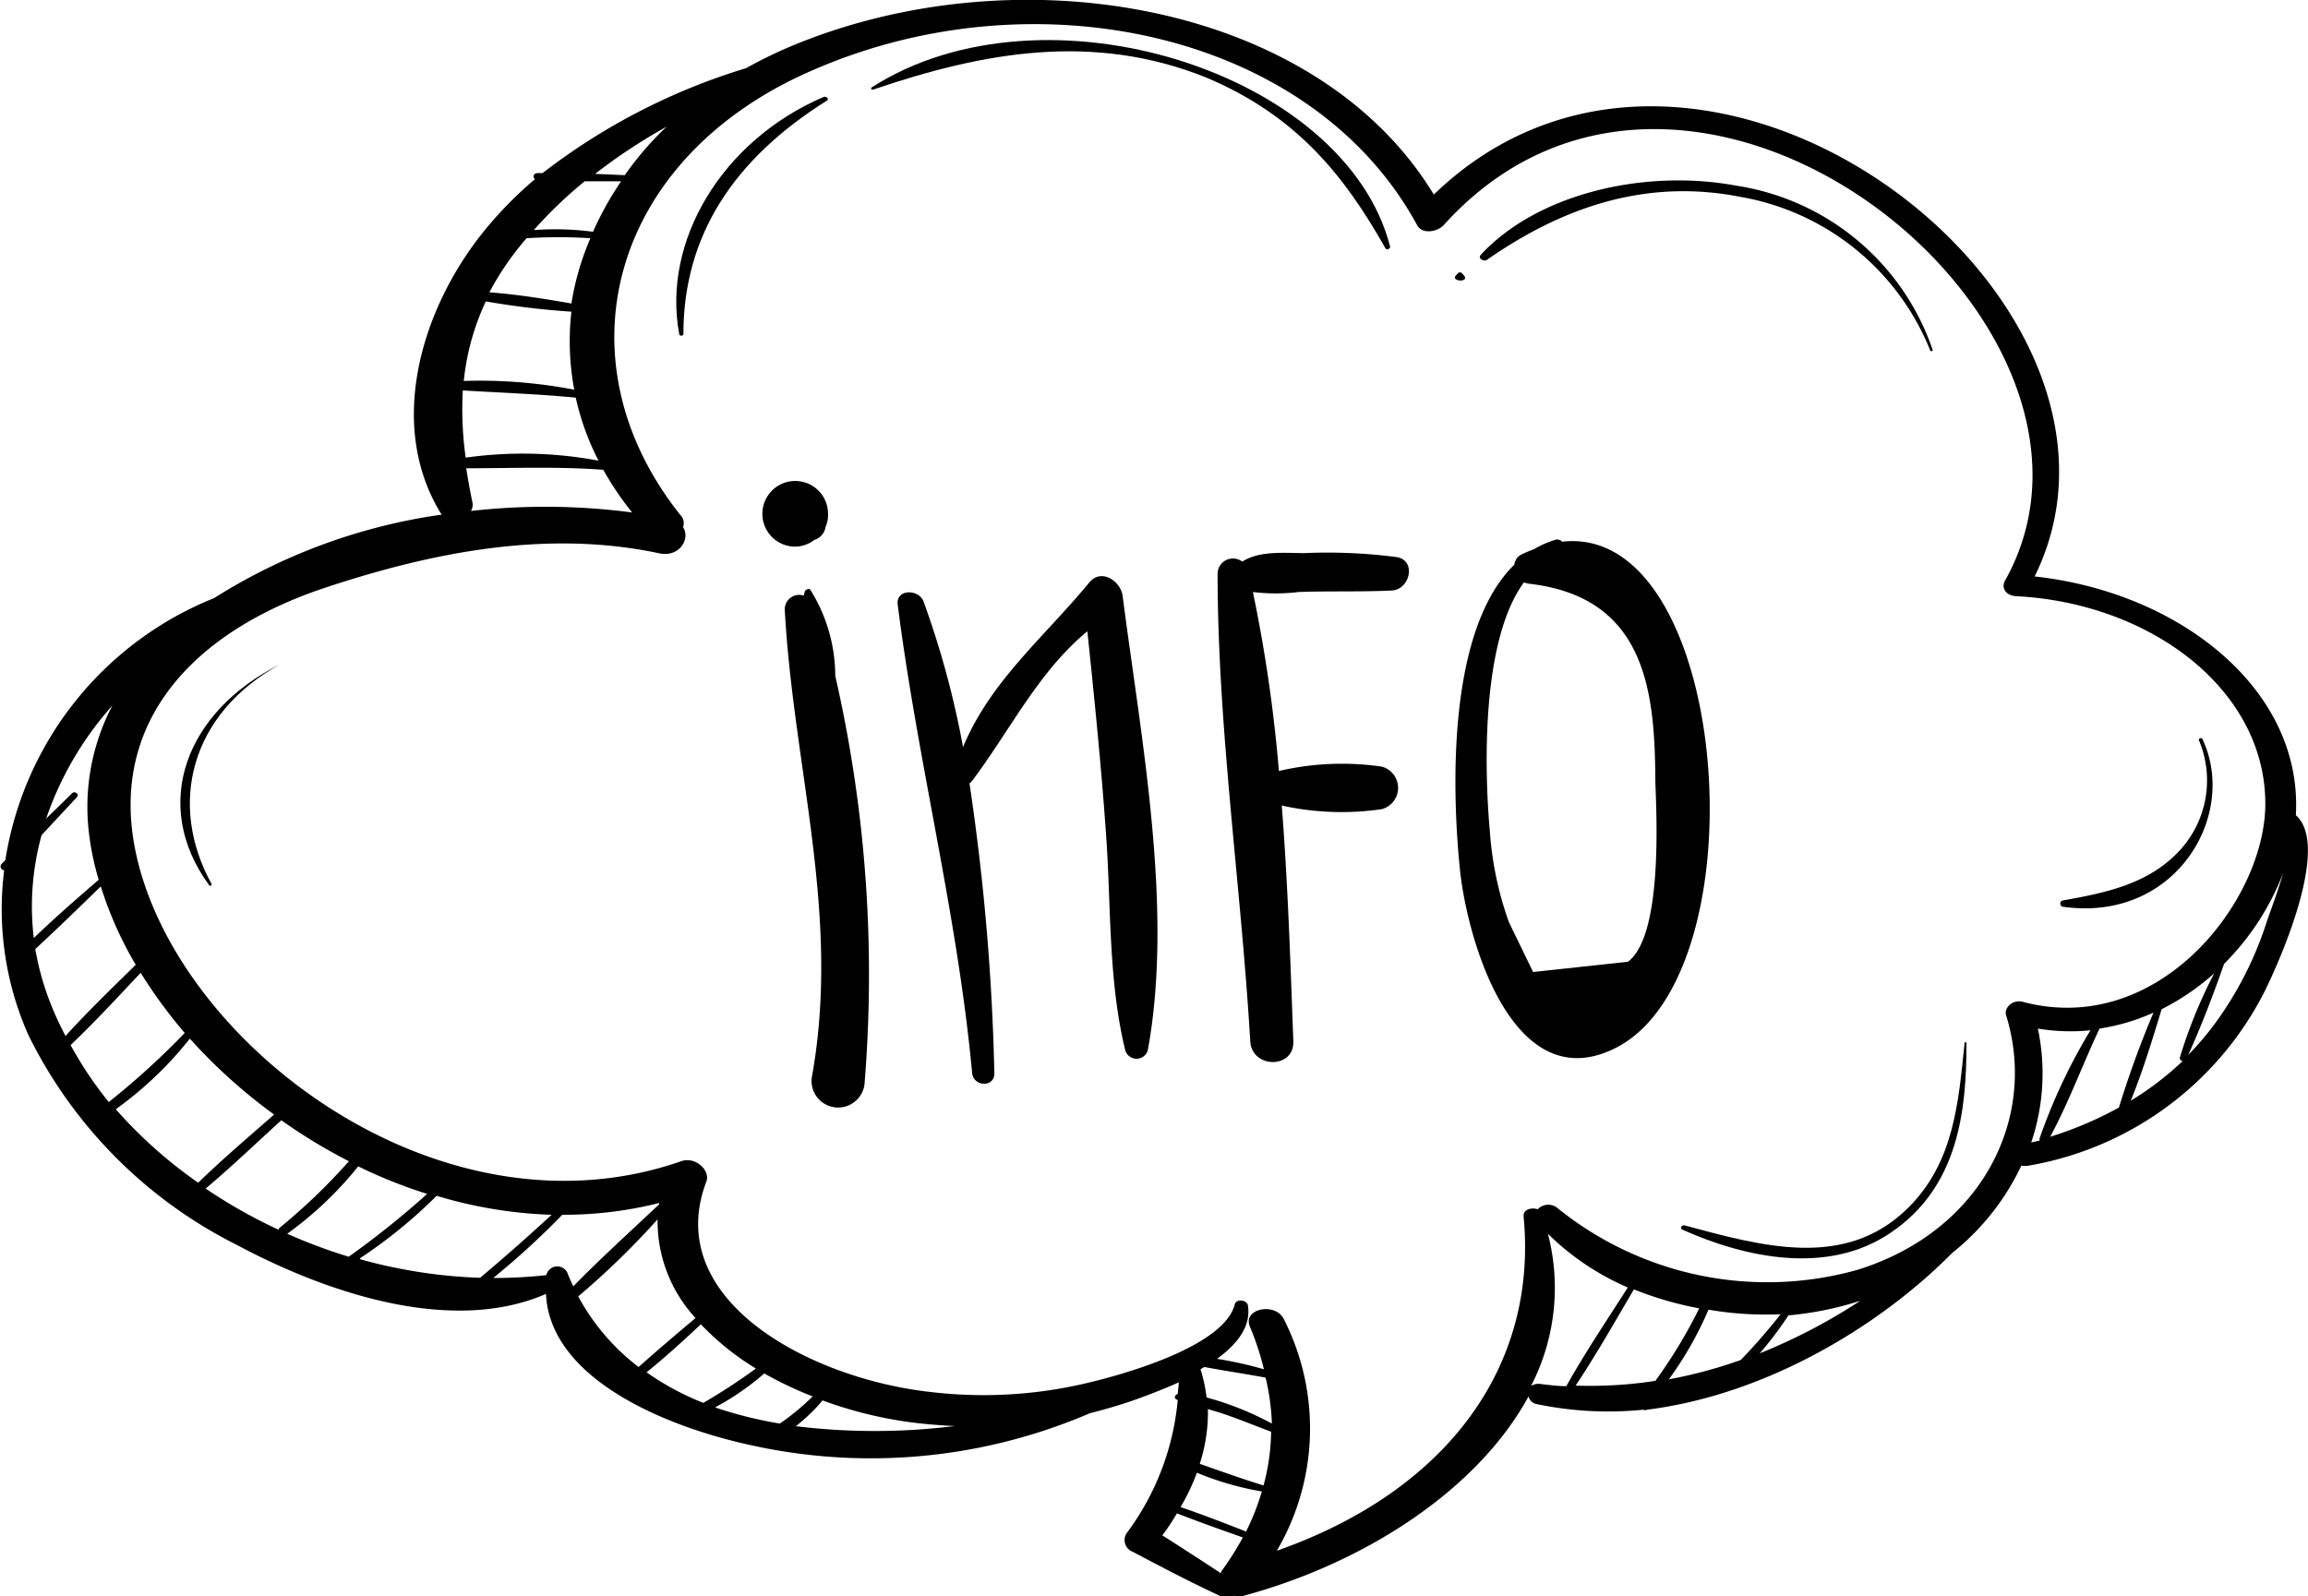 <?xml version="1.0" encoding="UTF-8"?> <svg xmlns="http://www.w3.org/2000/svg" viewBox="0 0 121.58 84.1"> <title>Ресурс 8icon</title> <g id="Слой_2" data-name="Слой 2"> <g id="BACKGROUND"> <path d="M1.5,54.54a24.43,24.43,0,0,0,11,11.06c4.45,2.38,11.16,4.79,16.26,2.57.21,4.44,6.22,7,10.94,8a29.19,29.19,0,0,0,17.7-1.71c.73-.19,1.45-.39,2.15-.63s1.64-.6,2.55-1l-.06.61c-.16.06-.24.24,0,.32h0a13.78,13.78,0,0,1-2.68,7,.66.66,0,0,0,.32,1c1.55.82,3.11,1.64,4.72,2.38a.6.6,0,0,0,.61-.07,1,1,0,0,0,.51,0c6.36-1.72,12.31-5.56,15-10.5a.54.54,0,0,0,.46.41,18.39,18.39,0,0,0,5.58.29.23.23,0,0,0,.2,0C92.9,73.5,98.89,70,102.85,66a12.93,12.93,0,0,0,3.63-4.59,1,1,0,0,0,.39,0,17.2,17.2,0,0,0,12.37-9.07c.76-1.5,3.58-7.75,1.7-9.39.38-6.62-6.12-11.75-13.76-12.58,7.21-14.61-17.57-33.71-31.65-20.12C69.31,0,53.24-2.6,41.31,2.59c-.69.31-1.35.63-2,1A33.26,33.26,0,0,0,28.58,9.12h-.25c-.24,0-.28.22-.15.32a20.4,20.4,0,0,0-2.72,2.78c-3.33,4.15-5.07,10.22-2.23,14.84,0,0,0,0,.05.05a30.39,30.39,0,0,0-12,4.4,17.87,17.87,0,0,0-11,13.81l-.2.2a.2.2,0,0,0,.14.33A16.33,16.33,0,0,0,1.5,54.54ZM5.92,37.17A11.5,11.5,0,0,0,4.7,44a14.08,14.08,0,0,0,.5,2.35c-1.16,1-2.31,2-3.42,3.07A14.09,14.09,0,0,1,2.19,44l1.86-2c.14-.15-.1-.35-.25-.21L2.43,43.13A17.43,17.43,0,0,1,5.92,37.17Zm18.64-12.5c2.45,0,4.78-.1,7.22.08A15.88,15.88,0,0,0,33.3,27a34.89,34.89,0,0,0-8.49-.08.66.66,0,0,0,.08-.44C24.76,25.87,24.65,25.26,24.56,24.67Zm-.18-4.1c2,.12,4,.19,5.95.38a13.52,13.52,0,0,0,1.2,3.32,21.63,21.63,0,0,0-7-.16A18.38,18.38,0,0,1,24.38,20.57Zm5.72-4.15a13.85,13.85,0,0,0,.15,4.11,26.44,26.44,0,0,0-5.82-.46,13,13,0,0,1,1.16-4.19A42.68,42.68,0,0,0,30.1,16.42Zm-2.36-3.87a26.91,26.91,0,0,1,3.36,0,14.55,14.55,0,0,0-1,3.44c-1.41-.25-2.88-.48-4.32-.59A15.1,15.1,0,0,1,27.74,12.55Zm3.05-3c.65,0,1.29,0,1.93,0a16.6,16.6,0,0,0-1.48,2.66,15.49,15.49,0,0,0-3.12-.09A22.87,22.87,0,0,1,30.79,9.56Zm4.35-2.9a16.84,16.84,0,0,0-2.23,2.58.05.05,0,0,0,0,0l-1.56-.07A29.62,29.62,0,0,1,35.14,6.66Zm80.1,49c.72-1.59,1.35-3.24,1.92-4.87A13.71,13.71,0,0,0,120.27,46c-.29,1-.67,2-.86,2.55a18.66,18.66,0,0,1-2.18,4.58A15.78,15.78,0,0,1,115.24,55.61Zm-3,2.35c.64-1.57,1.14-3.22,1.63-4.83a12.8,12.8,0,0,0,2.77-1.89,25.56,25.56,0,0,0-1.81,4.44c0,.11.05.17.15.18A16.18,16.18,0,0,1,112.23,58ZM108,59.89c1-1.86,1.71-3.82,2.6-5.7a10.84,10.84,0,0,0,2.84-.84,52.46,52.46,0,0,0-1.82,5A19.34,19.34,0,0,1,108,59.89Zm-1,.3a11.38,11.38,0,0,0,.35-6,10.36,10.36,0,0,0,2.77.09,30.12,30.12,0,0,0-2.67,5.67.17.17,0,0,0,0,.14ZM92.7,71.3a18.9,18.9,0,0,0,1.51-2A17.37,17.37,0,0,0,98,68.53,30.34,30.34,0,0,1,92.7,71.3Zm-4.79,1.37A18.65,18.65,0,0,0,90,69a17.86,17.86,0,0,0,3.8.24,31.77,31.77,0,0,1-2.1,2.41A24.58,24.58,0,0,1,87.91,72.67ZM83,73c1.1-1.65,2.07-3.37,3.07-5.07a18,18,0,0,0,3.44,1,25.88,25.88,0,0,1-2.31,3.82A22.44,22.44,0,0,1,83,73Zm-2.34,0a11.28,11.28,0,0,0,.88-8,13.67,13.67,0,0,0,4.21,2.83c-1.1,1.72-2.25,3.43-3.24,5.2-.43,0-.87-.06-1.32-.11A.72.72,0,0,0,80.69,73ZM62,79.73c1.15.45,2.31.86,3.47,1.27a15.62,15.62,0,0,1-1.15,1.81s0,0,0,.08q-1.52-1-3.09-2A12.6,12.6,0,0,0,62,79.73Zm4.47-1.15a12.82,12.82,0,0,1-.83,2.11c-1.14-.45-2.28-.89-3.45-1.29a11.06,11.06,0,0,0,.86-1.81A15.75,15.75,0,0,0,66.49,78.58Zm-2.86-4.35.66.2c.92.3,1.8.67,2.69,1a11.37,11.37,0,0,1-.4,2.83c-1.14-.35-2.25-.75-3.36-1.14A8.8,8.8,0,0,0,63.63,74.23Zm-.05-.6a8.11,8.11,0,0,0-.32-1.49l.2-.12c1.07.2,2.16.36,3.23.56A12.31,12.31,0,0,1,67,75,16,16,0,0,0,63.58,73.63Zm-14.77-.32c-6.39-.79-13.91-4.94-11.58-11.06.22-.59-.58-1.34-1.33-1.07C23,65.66,8.9,54.72,7.07,44.49c-1.15-6.44,3-11.2,10.13-13.55,5.57-1.84,11.6-3.05,17.52-1.79,1.08.23,1.66-.76,1.26-1.38a.59.59,0,0,0-.11-.6c-6.61-8.25-3.69-19,7.15-23.56,11.67-5,26.13-1.86,31.63,8.25.28.52,1.09.34,1.4,0,13-14.41,37.17,5.18,29.57,18.73-.22.39.06.8.59.82,7,.36,13,4.82,13.12,10.76.13,5.1-5.53,12.54-12.78,10.61-.53-.14-1,.32-.87.72,1.67,5.4-1.27,11.36-7.83,13.4A17.58,17.58,0,0,1,82,63.61a.77.77,0,0,0-1,.1c-.32-.11-.77,0-.74.38.77,8.1-4.25,14.54-13,17.61a12.72,12.72,0,0,0,.36-12.22c-.45-.88-2.17-.54-1.78.41a14.42,14.42,0,0,1,.74,2.25,20.52,20.52,0,0,0-2.47-.55c1.06-.77,1.79-1.7,1.63-2.78,0-.31-.61-.43-.7-.08-.56,2.21-5.9,3.72-8.11,4.21A23.58,23.58,0,0,1,48.81,73.31Zm-6.87,1.83a9.1,9.1,0,0,0,1.41-1.36,21.78,21.78,0,0,0,4.41,1.12c.84.12,1.7.19,2.55.23A34,34,0,0,1,41.94,75.14Zm-4.24-1a13.89,13.89,0,0,0,2.58-1.78,19.89,19.89,0,0,0,2.55,1.21A12.83,12.83,0,0,1,41.08,75,21.72,21.72,0,0,1,37.7,74.16ZM34.06,72.3c1-.81,1.93-1.66,2.86-2.53a14,14,0,0,0,2.9,2.33,31.43,31.43,0,0,1-2.77,1.81A14.31,14.31,0,0,1,34.06,72.3Zm-3.6-4a42.24,42.24,0,0,0,4.18-4.06,7.51,7.51,0,0,0,2,5.2c-1,.84-2,1.69-3,2.58A11.56,11.56,0,0,1,30.46,68.3Zm-4.44-1A42.13,42.13,0,0,0,29.62,64a20.63,20.63,0,0,0,5.1-.62.15.15,0,0,1,0,.07c-1.51,1.43-3.08,2.84-4.52,4.32-.11-.23-.22-.47-.31-.71a.59.59,0,0,0-1.11.12h0A25.43,25.43,0,0,1,26,67.33Zm-7.07-1A25.76,25.76,0,0,0,23,63a23.47,23.47,0,0,0,6.06,1c-1.23,1.13-2.48,2.24-3.77,3.32A26.77,26.77,0,0,1,19,66.35ZM15.13,65h0a19.17,19.17,0,0,0,3.74-3.55,25.91,25.91,0,0,0,3.63,1.45,46.38,46.38,0,0,1-4.13,3.31A28.11,28.11,0,0,1,15.13,65Zm-4.31-2.37c1.38-1.16,2.67-2.4,4-3.61a28.59,28.59,0,0,0,3.56,2.16,31.64,31.64,0,0,1-3.63,3.49.15.15,0,0,0-.07.12A27.1,27.1,0,0,1,10.82,62.61ZM6.1,58.44A19.4,19.4,0,0,0,10,54.72a28.48,28.48,0,0,0,4.44,4c-1.35,1.18-2.73,2.36-4,3.59A24.13,24.13,0,0,1,6.1,58.44ZM3.72,55.06C5,53.84,6.2,52.54,7.41,51.25a25.68,25.68,0,0,0,2.32,3.17,40.39,40.39,0,0,1-4,3.64A19.67,19.67,0,0,1,3.72,55.06ZM1.86,50C3.05,48.9,4.18,47.8,5.31,46.7a19.57,19.57,0,0,0,1.84,4.13c-1.25,1.23-2.53,2.46-3.7,3.75-.26-.5-.5-1-.71-1.52A14.43,14.43,0,0,1,1.86,50Z"></path> <path d="M14.75,35s0,0,0,0C10,37.62,8.84,42.4,11.15,46.58c0,.07-.08.13-.13.06C7.91,42.4,9.78,37.48,14.75,35Z"></path> <path d="M88.74,64.56c4.12,1.11,8.46,2.33,11.75-.9,2.48-2.43,2.68-5.69,3-8.71,0-.05.1-.06.1,0,0,3.51-.4,7.58-4,10-3.28,2.23-7.59,1.35-11-.18C88.5,64.7,88.59,64.52,88.74,64.56Z"></path> <path d="M78,13.43c3-3.25,8.67-4.54,13.45-3.65a13,13,0,0,1,10.36,8.66c0,.07-.11.1-.14,0a13.2,13.2,0,0,0-10-8.07c-5.08-1-9.48.64-13.3,3.29C78.21,13.83,77.82,13.63,78,13.43Z"></path> <path d="M76.7,14.5l.11-.11a.13.13,0,0,1,.19,0l.09.09C77.49,14.9,76.38,14.85,76.7,14.5Z"></path> <path d="M45.91,4.61C55-1.23,70.89,3.82,73.23,13c0,.11-.18.2-.25.08-2.16-3.83-4.69-7-9.45-9C57.6,1.7,51.83,2.73,46,4.72,45.94,4.75,45.84,4.67,45.91,4.61Z"></path> <path d="M43.38,5.11c.14-.06.32.1.18.19C38.6,8.41,36,12.46,36,17.6c0,.1-.2.13-.22,0C34.87,12.74,38,7.42,43.38,5.11Z"></path> <path d="M108.66,47.44c2.24-.39,4.31-.85,5.87-2.34a5.45,5.45,0,0,0,1.3-6.11c0-.11.14-.14.19-.05,1.89,4-1.41,9.68-7.36,8.83A.17.17,0,0,1,108.66,47.44Z"></path> <path d="M44,35.61a8.57,8.57,0,0,0-1.31-4.53c-.09-.12-.26,0-.29.08a1.8,1.8,0,0,0-.06.22.76.76,0,0,0-1,.76c.46,8.34,2.94,16,1.45,24.48a1.4,1.4,0,1,0,2.76.37A70.53,70.53,0,0,0,44,35.61Z"></path> <path d="M43.49,27.76a1.56,1.56,0,0,0,.13-.68,1.73,1.73,0,1,0-1.73,1.72,1.7,1.7,0,0,0,1-.35A.86.86,0,0,0,43.49,27.76Z"></path> <path d="M59.14,31.41c-.09-.78-1.12-1.5-1.76-.72-2.43,2.94-5.2,5.19-6.65,8.67a47.35,47.35,0,0,0-2.08-7.67c-.25-.67-1.47-.67-1.36.17,1.05,8.28,3.14,16.29,3.92,24.67.07.74,1.2.77,1.17,0a120.67,120.67,0,0,0-1.31-15.26.49.49,0,0,0,.13-.12c2-2.65,3.5-5.77,6.08-7.89.38,3.64.75,7.28,1,10.93s.11,7.55,1,11.16a.62.62,0,0,0,1.18,0C61.84,47.87,60.1,38.88,59.14,31.41Z"></path> <path d="M68.4,31.19c1.65-.06,3.3,0,4.94-.08.94-.07,1.29-1.59.23-1.76a28.09,28.09,0,0,0-4.85-.21c-1.07,0-2.37-.14-3.28.45a.81.81,0,0,0-1.3.6c0,8.14,1.24,16.51,1.72,24.66.08,1.46,2.33,1.48,2.27,0-.15-4-.28-8.23-.61-12.41a14.61,14.61,0,0,0,5.27.19,1.16,1.16,0,0,0,0-2.24,14.56,14.56,0,0,0-5.42.23A78,78,0,0,0,66,31.19,9.87,9.87,0,0,0,68.4,31.19Z"></path> <path d="M82.29,28.54a.35.35,0,0,0-.39-.09,4.79,4.79,0,0,0-1.08.48,5.82,5.82,0,0,0-.64.27.68.68,0,0,0-.41.55c-3.55,3.47-3.28,11.94-2.87,16,.36,3.65,2.74,12.08,8.09,9.52C92.94,51.49,91.18,27.52,82.29,28.54Zm3.47,22.13-5,.54-1.28-2.64a17.87,17.87,0,0,1-1-4.8c-.28-3.09-.48-10,1.8-13.09a1.09,1.09,0,0,0,.24.07c6.21.7,6.66,5.71,6.68,10.46C87.28,43.31,87.55,49.3,85.76,50.67Z"></path> </g> </g> </svg> 